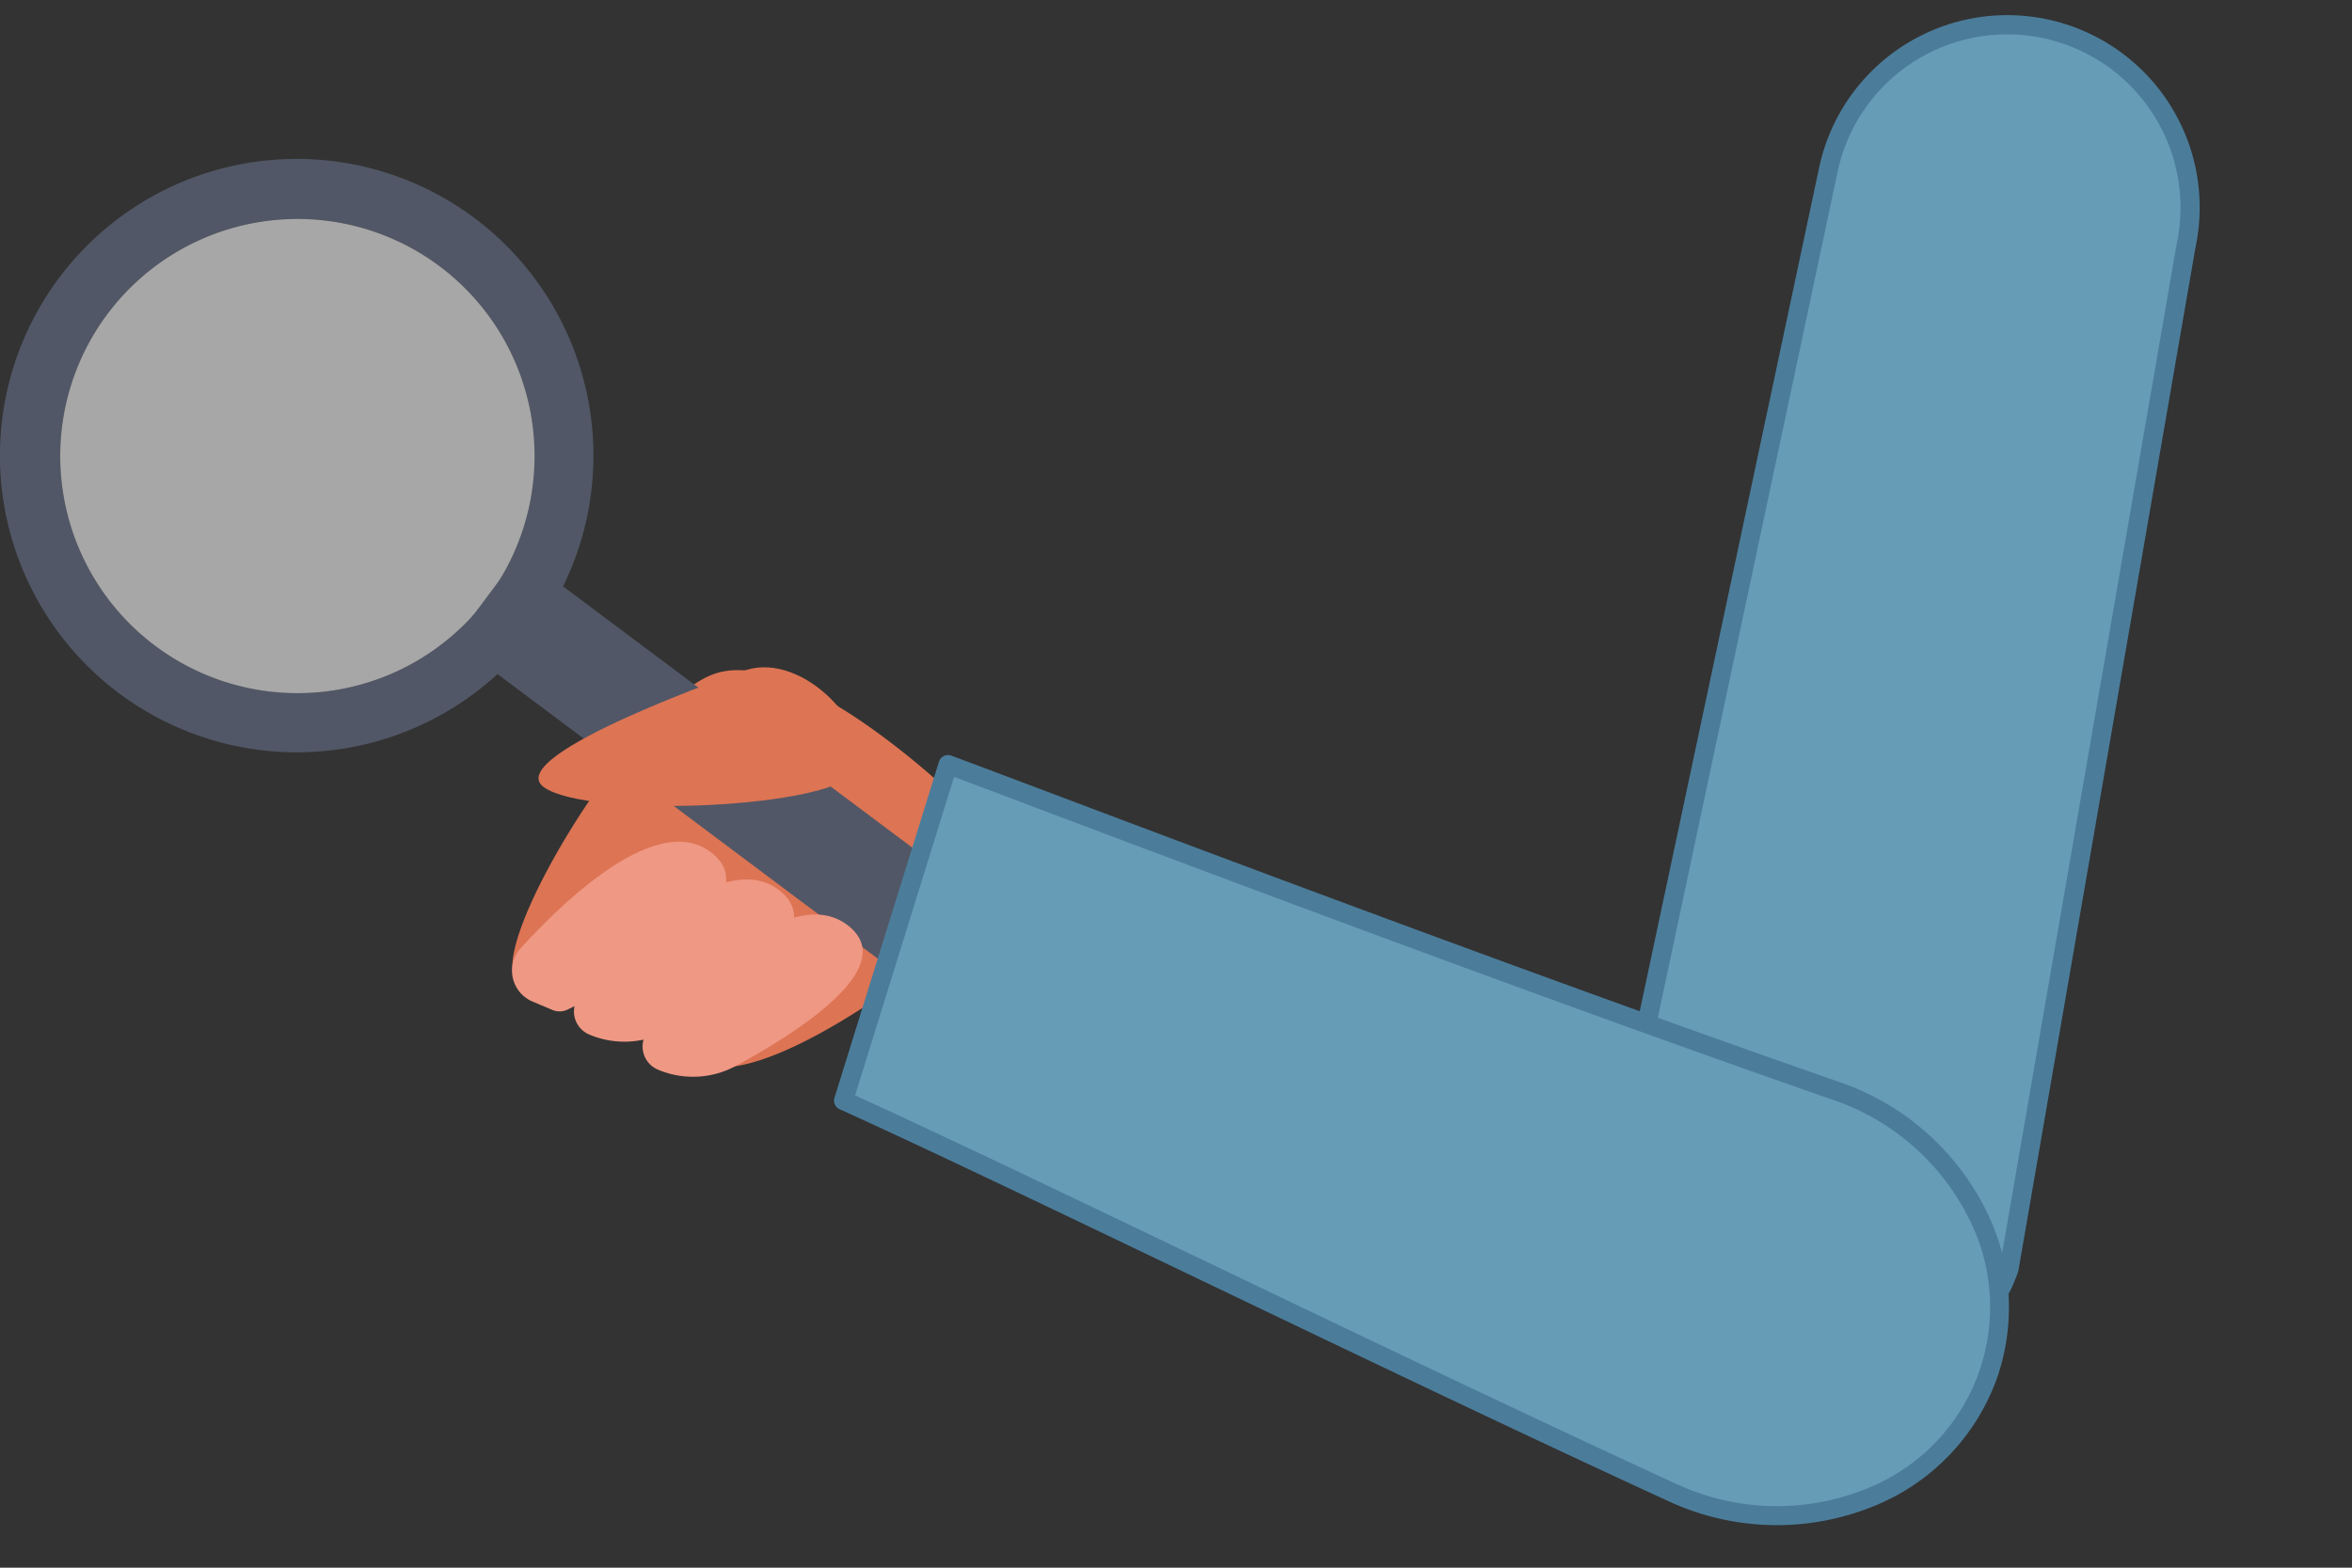 <svg id="Group_45116" data-name="Group 45116" xmlns="http://www.w3.org/2000/svg" xmlns:xlink="http://www.w3.org/1999/xlink" width="75" height="50" viewBox="0 0 75 50">
  <rect x="0" y="0" width="75" height="50" fill="#333333" stroke="none"/>
  <defs>
    <clipPath id="clip-path">
      <rect id="Rectangle_16935" data-name="Rectangle 16935" width="137.492" height="211.348" fill="none"/>
    </clipPath>
    <clipPath id="clip-path-3">
      <rect id="Rectangle_16923" data-name="Rectangle 16923" width="15.126" height="15.126" fill="none"/>
    </clipPath>
  </defs>
	
  <g id="Group_45115" data-name="Group 45115" clip-path="url(#clip-path)" transform="translate(0 -36)">
    <g id="Group_45114" data-name="Group 45114" transform="translate(0 0)">
      <g id="Group_45113" data-name="Group 45113" clip-path="url(#clip-path)">        
		<path id="Path_591472" data-name="Path 591472" d="M37.667,26.347l-6.84,32.189c-.235,1.1-.6,2.56-1.058,4.229L41.043,65.4c.532-1.791,2.147-2.86,2.386-3.972l5.641-32.66a5.829,5.829,0,0,0-11.4-2.423" transform="translate(20.633 15.06)" fill="#679cb7"/>
        <path id="Path_591473" data-name="Path 591473" d="M41.3,65.8a.317.317,0,0,1-.2.02L29.824,63.184a.3.3,0,0,1-.223-.374c.481-1.768.836-3.185,1.055-4.212L37.5,26.408a6.132,6.132,0,1,1,12,2.548L43.851,61.6a4.505,4.505,0,0,1-1.024,1.72,6.884,6.884,0,0,0-1.37,2.287.308.308,0,0,1-.161.188M30.267,62.666l10.7,2.5a7.965,7.965,0,0,1,1.387-2.22,4.177,4.177,0,0,0,.9-1.458L48.9,28.843a5.526,5.526,0,1,0-10.809-2.309l-6.84,32.189c-.208.98-.538,2.306-.98,3.943m7.524-36.2h0Z" transform="translate(20.509 14.935)" fill="#4b7d9b"/>
        <path id="Path_591474" data-name="Path 591474" d="M23.976,38.133s-5.14-5.061-7.87-4.133S8.263,43.59,10,43.922a13.053,13.053,0,0,1,5.6,2.423c2.054,1.505,11.3-5.67,10.047-6.733s-1.673-1.478-1.673-1.478" transform="translate(6.689 23.487)" fill="#dd7454"/>
        <path id="Path_591475" data-name="Path 591475" d="M1.888,28.046a9.463,9.463,0,1,0,13.245-1.9,9.462,9.462,0,0,0-13.245,1.9M15.539,38.264a7.563,7.563,0,1,1-1.524-10.587,7.564,7.564,0,0,1,1.524,10.587" transform="translate(0 16.811)" fill="#515766"/>
        <g id="Group_45112" data-name="Group 45112" transform="translate(1.921 42.98)" opacity="0.57">
          <g id="Group_45111" data-name="Group 45111">
            <g id="Group_45110" data-name="Group 45110" clip-path="url(#clip-path-3)">
              <path id="Path_591476" data-name="Path 591476" d="M13.23,26.895A7.563,7.563,0,1,1,2.643,28.417,7.567,7.567,0,0,1,13.23,26.895" transform="translate(-1.135 -25.385)" fill="#fff"/>
            </g>
          </g>
        </g>
        <path id="Path_591477" data-name="Path 591477" d="M8.545,34.488,22.864,45.206a1.746,1.746,0,0,0,2.093-2.8L10.638,31.693Z" transform="translate(5.923 21.966)" fill="#515766"/>
        <path id="Path_591478" data-name="Path 591478" d="M16.749,33.924s-7.827,2.706-6.442,3.728,9.387.686,9.981-.549-1.647-3.779-3.539-3.18" transform="translate(7.03 23.45)" fill="#dd7454"/>
        <path id="Path_591479" data-name="Path 591479" d="M10.3,42.216l.633.268a.589.589,0,0,0,.484-.014c1.233-.6,6.678-3.395,4.58-5.008-1.686-1.3-4.568,1.4-6.071,3.043a1.07,1.07,0,0,0,.374,1.712" transform="translate(6.684 25.728)" fill="#ef9884"/>
        <path id="Path_591480" data-name="Path 591480" d="M11.305,42.779h0a2.864,2.864,0,0,0,2.469-.117c1.94-1.048,5.3-3.168,3.576-4.49-1.791-1.378-4.929,1.747-6.336,3.332a.8.8,0,0,0,.291,1.275" transform="translate(7.493 26.22)" fill="#ef9884"/>
        <path id="Path_591481" data-name="Path 591481" d="M12.6,43.44h0a2.864,2.864,0,0,0,2.469-.117c1.94-1.048,5.3-3.168,3.576-4.49-1.791-1.378-4.929,1.747-6.336,3.332A.8.8,0,0,0,12.6,43.44" transform="translate(8.387 26.678)" fill="#ef9884"/>
        <path id="Path_591482" data-name="Path 591482" d="M47.539,46.076c-11.274-3.92-25.9-9.515-28.321-10.411l-3.33,10.719c5.7,2.582,17.207,8.261,26.406,12.49,4.019,1.849,8.677.144,10.067-3.677,1.321-3.633-.85-7.739-4.822-9.121" transform="translate(11.012 24.719)" fill="#679cb7"/>
        <path id="Path_591483" data-name="Path 591483" d="M52.769,55.422a6.912,6.912,0,0,1-3.908,4.021,8.2,8.2,0,0,1-6.571-.171c-4.81-2.211-10.309-4.847-15.162-7.172-4.575-2.193-8.526-4.087-11.242-5.318a.3.3,0,0,1-.164-.366L19.053,35.7a.3.3,0,0,1,.154-.183.308.308,0,0,1,.239-.012c.445.164,1.3.488,2.477.931,5.4,2.038,16.64,6.28,25.838,9.476a8.176,8.176,0,0,1,4.709,4.15,6.909,6.909,0,0,1,.3,5.36m-36.39-9.08c2.712,1.234,6.568,3.081,11.01,5.211,4.851,2.325,10.348,4.959,15.155,7.169a7.594,7.594,0,0,0,6.083.163,6.228,6.228,0,0,0,3.295-8.564,7.576,7.576,0,0,0-4.36-3.837c-9.207-3.2-20.451-7.443-25.855-9.481-.946-.359-1.688-.638-2.172-.819Z" transform="translate(10.888 24.595)" fill="#4b7d9b"/>
        
	</g>
    </g>
  </g>
	
</svg>
